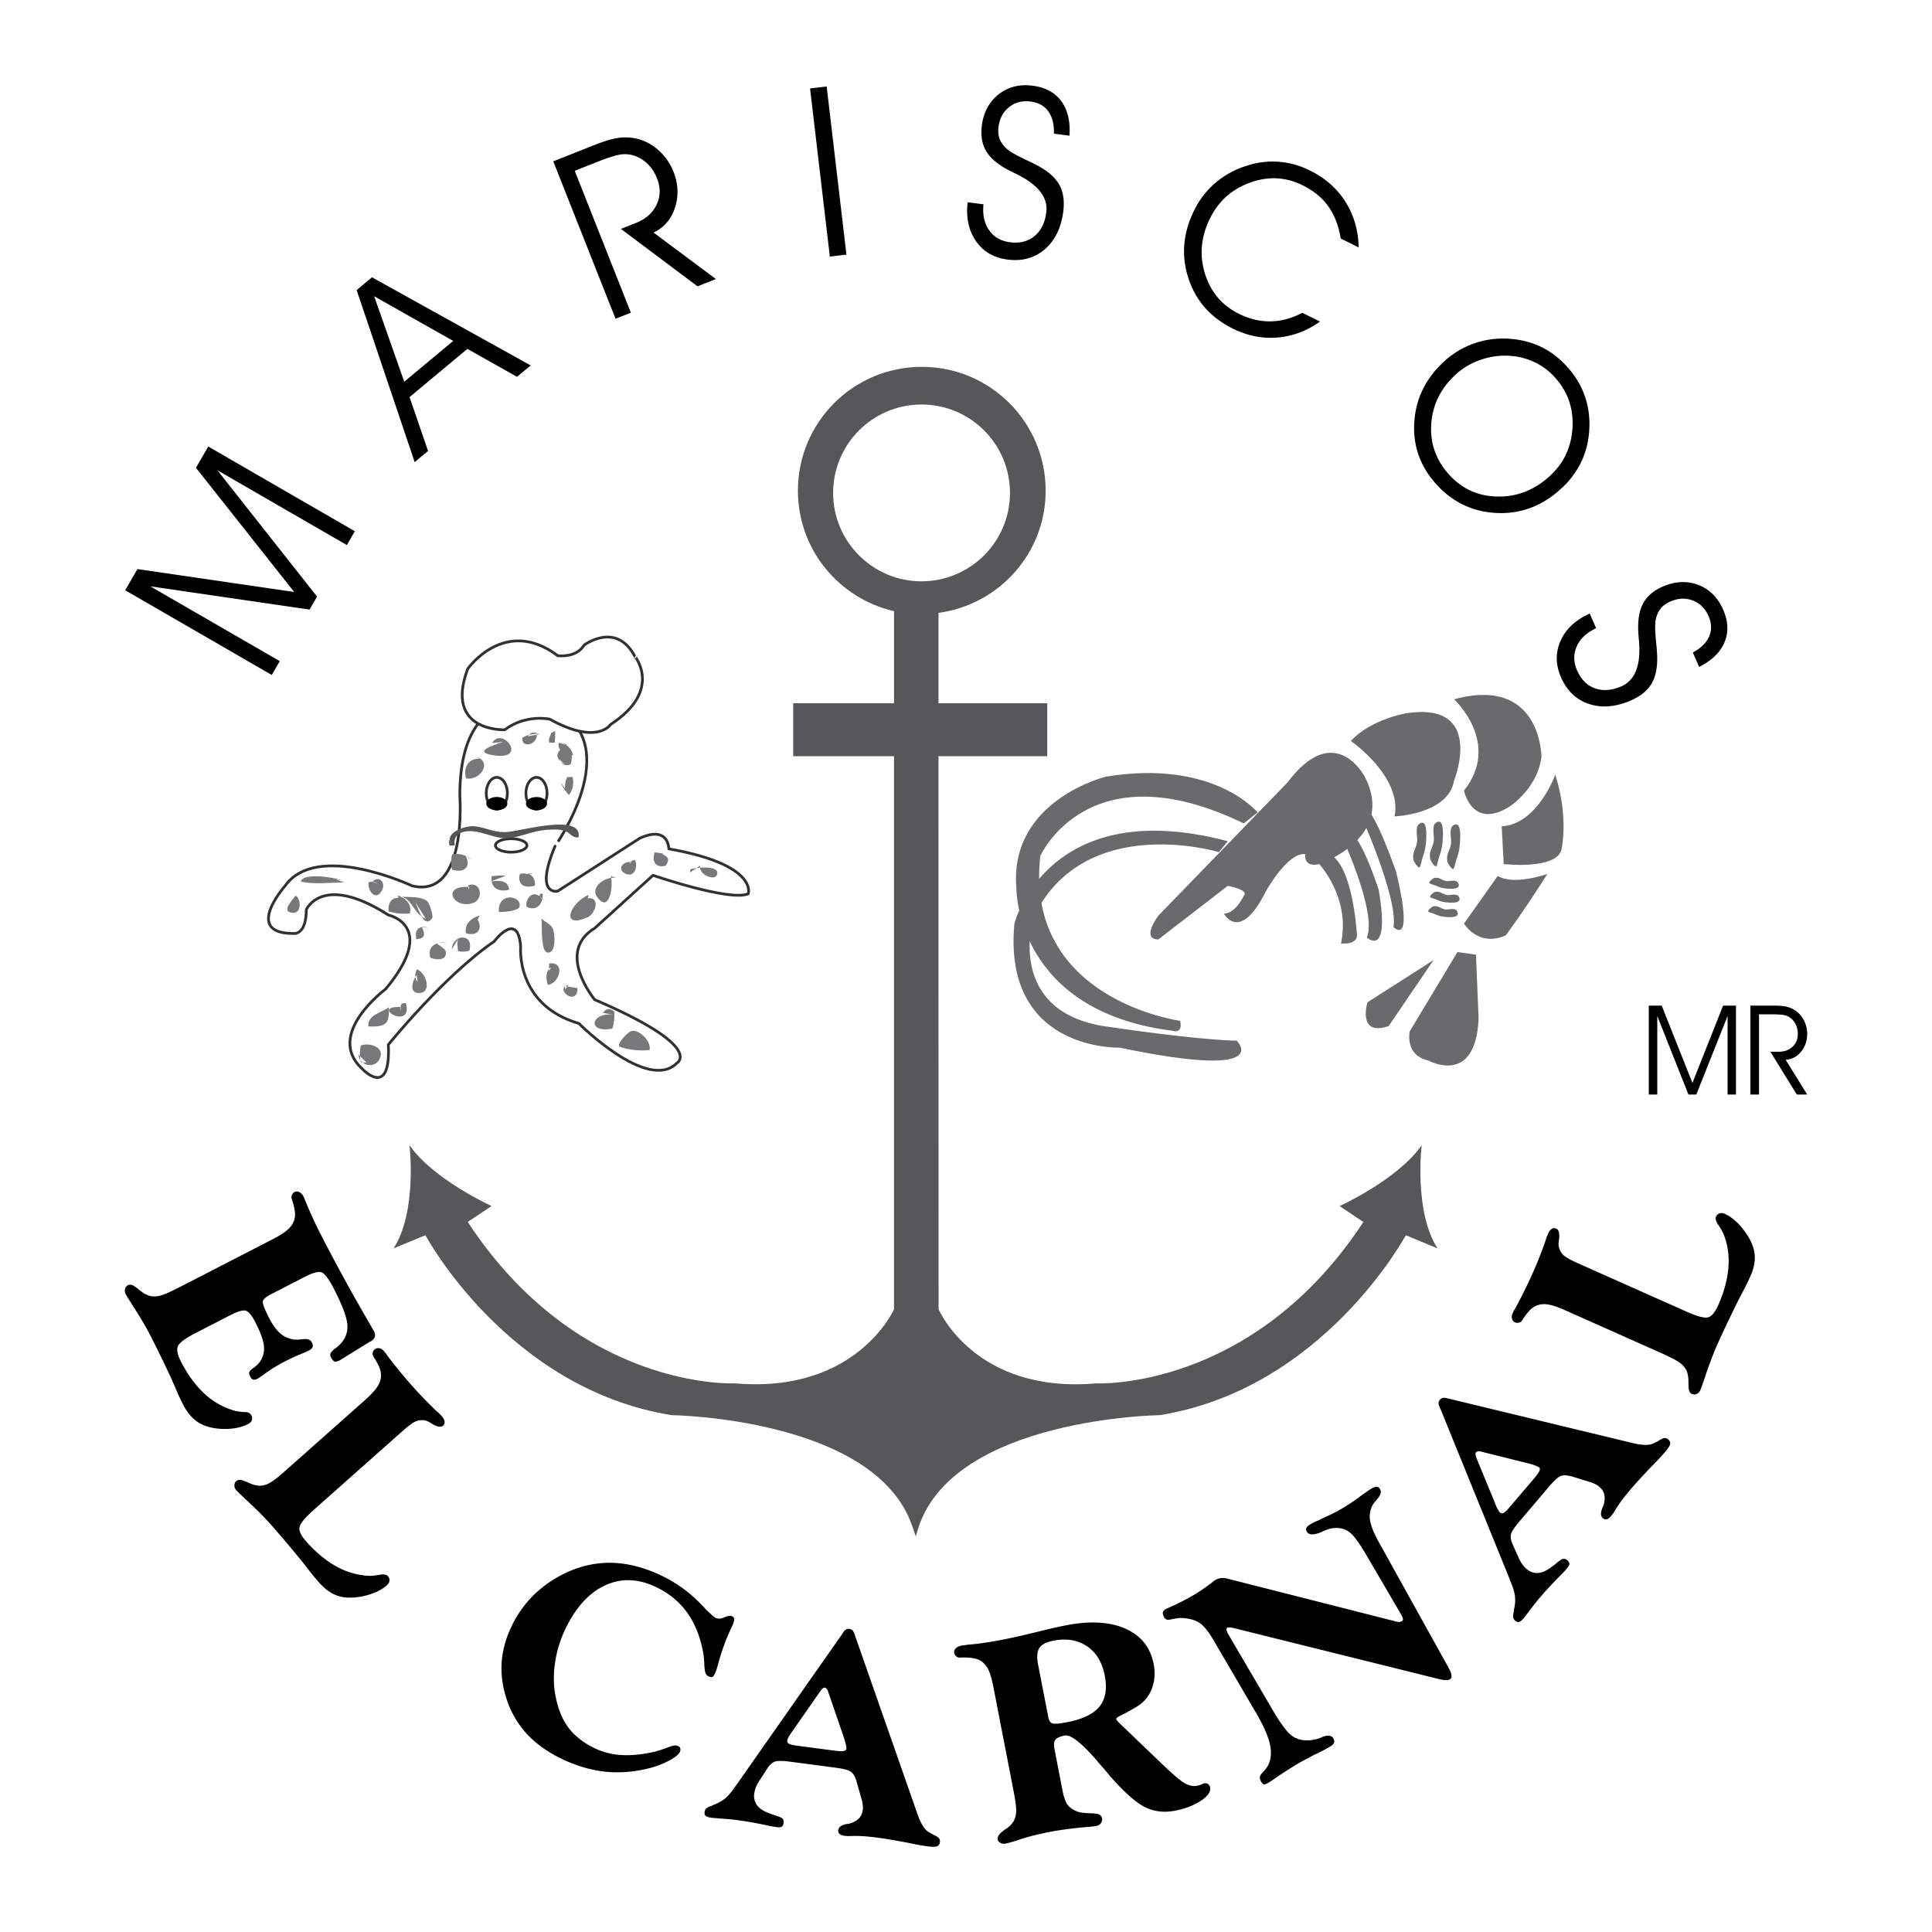 <svg xmlns="http://www.w3.org/2000/svg" width="2500" height="2500" viewBox="0 0 192.756 192.756"><g fill-rule="evenodd" clip-rule="evenodd"><path fill="#fff" d="M0 0h192.756v192.756H0V0z"/><path d="M91.941 40.357c-4.868 0-8.82 3.951-8.82 8.818 0 4.871 3.952 8.822 8.82 8.822 4.873 0 8.825-3.951 8.825-8.822 0-4.867-3.952-8.818-8.825-8.818zm-.917 111.92c-3.704-10.826-24.035-11.088-24.035-11.088-16.367-2.643-24.546-17.953-24.546-17.953l-3.174 1.316c2.377-3.691 1.587-10.293 1.587-10.293 2.377 3.428 8.186 6.07 8.186 6.07l-2.376 1.584c11.088 16.9 26.658 16.105 26.658 16.105 12.149 1.055 15.873-7.391 15.873-7.391V75.448H79.139v-5.284h10.058v-9.188c-5.487-1.258-9.589-6.148-9.589-12.021 0-6.827 5.531-12.355 12.358-12.355 6.828 0 12.359 5.528 12.359 12.355 0 6.262-4.664 11.373-10.69 12.191v9.018h10.848v5.284H93.634l.007 55.166s3.578 8.461 15.72 7.406c0 0 15.578.795 26.664-16.105l-2.369-1.584s5.803-2.643 8.186-6.07c0 0-.797 6.602 1.58 10.293l-3.166-1.316s-8.18 15.311-24.553 17.953c0 0-20.33.262-24.028 11.088l-.31 1.004-.341-1.006z" fill="#575759"/><path d="M138.543 102.375l4.488-6.594-6.6 4.219c.001 0-1.062 3.434 2.112 2.375zM145.408 94.988l-4.762 7.918s-.518 2.375 1.854 2.9c0 0 4.754 2.641 5.02-4.223l-.266-6.334-1.846-.261zM146.064 92.146s1.385 2.374 4.154 1.189c0 0 1.789-2.377 4.16-6.139 0 0-3.363 1.186-4.951.197l-3.363 4.753zM149.826 82.443l.197 3.764s5.15.588 5.752-1.384c0 0 .783-3.177-.602-7.529.001 0-1.78 4.953-5.347 5.149zM146.064 78.878s.791 3.96 4.559 1.586c0 0 2.77-1.783 3.168-4.953 0 0 0-8.117-8.719-5.743 0 0 4.754 4.359.992 9.11z" fill="#696a6c"/><path d="M145.072 77.888s3.168-7.918-4.754-6.729c0 0-3.559.591-5.543 2.769 0 0 5.152 3.562 4.361 7.525.001.001 5.343-.196 5.936-3.565zM131.613 86.207s7.719-2.576 4.547-8.717c0 0-2.967-5.74-7.719.591L115.57 91.353s-1.783 2.374 0 2.374l6.928-5.345s2.182.395 1.588.986c0 0-.797 1.783-1.98 1.783 0 0 1.582 2.974 4.16-2.171 0 0 2.176-3.964 3.957-3.764 0-.001-.203 1.383 1.39.991z" fill="#696a6c"/><path d="M131.613 86.207s3.162 3.363 2.176 7.918c0 0 1.781.199 1.58-.992 0 0-.393-6.926-2.77-7.917l-.986.991zM134.383 84.624s2.965 6.729 1.979 8.907c0 0 2.371 2.181 1.189-4.754 0 0-1.189-3.762-2.385-5.342l-.783 1.189zM136.305 82.579s3.18 7.343 2.719 9.903c0 0 2.111 2.244.271-5.487 0 0-1.422-4.144-2.535-5.829l-.455 1.413zM142.24 84.349c.039-.379.309-2.804-.631-2.156-.475.316-.146 1.325-.229 1.837-.113.724-.512.985-.348 1.811.02.083.525.993.658.594.119-.357.164-.667.289-1.011.115-.336.216-.724.261-1.075zM143.896 84.245c.045-.382.316-2.804-.633-2.162-.467.322-.131 1.324-.215 1.843-.119.721-.518.98-.346 1.805.012.08.523.999.65.594.113-.354.17-.667.289-1.008a5.05 5.05 0 0 0 .255-1.072zM145.617 84.517c.043-.386.322-2.807-.627-2.162-.475.316-.145 1.321-.227 1.833-.109.729-.52.989-.342 1.811.012.082.518.996.65.592.115-.351.172-.664.291-1.009.115-.329.222-.721.255-1.065zM144.049 88.616c.246.038 1.857.266 1.428-.528-.209-.397-.879-.119-1.213-.189-.48-.092-.664-.433-1.207-.288-.045.01-.658.437-.387.547.229.098.443.136.664.24s.475.183.715.218zM144.117 90.004c.254.038 1.859.265 1.436-.528-.207-.393-.885-.114-1.219-.187-.48-.092-.658-.43-1.201-.288-.051.016-.658.442-.393.547.234.098.443.142.67.24.215.105.475.187.707.216zM143.941 91.445c.252.038 1.859.266 1.436-.534-.215-.392-.885-.114-1.221-.183-.486-.089-.658-.436-1.201-.288-.057.012-.658.442-.393.55.234.092.438.136.664.243.221.095.475.177.715.212zM121.607 85.015s-13.465-4.058-18.51 6.541c0 0-2.775 9.103 6.828 10.788 0 0 9.014 1.383 13.465 1.484 0 0 3.963 3.957-11.684.693 0 0-11.682.398-10.5-12.375 0 0 3.275-12.971 21.291-8.218l-.89 1.087z" fill="#696a6c"/><path d="M117.744 101.848s-15.545-2.08-13.957-16.434c0 0 4.754-10.794 20.299-3.265l1.383-1.094s-4.355-5.348-15.145-3.565c0 0-9.711 2.374-8.914 11.189 0 0-.102 12.174 15.545 14.157 0 0 1.092.398.789-.988z" fill="#696a6c"/><path d="M55.377 70.694s-9.501-3.963-9.501 8.714c0 0 .79 10.291-4.754 8.974 0 0-9.508-4.485-12.675 0 0 0-4.223 4.75.791 4.75 0 0 1.321.269 1.321-2.371 0 0 1.586-3.698 8.186.528 0 0 5.014 1.056-.272 7.394 0 0-6.068 4.484-2.37 7.92 0 0 2.907 3.164 2.642-2.377 0 0 5.544-6.869 10.557-10.297 0 0 2.377-3.167 2.643.527 0 0-.531 5.809 5.81 7.655 0 0 6.865 6.869 9.767 3.961 0 0 2.909-1.58-8.187-6.334 0 0-3.957-4.75 0-7.13l5.816-5.279s7.655 2.636 9.501 1.846c0 0 1.056-2.898-7.921-4.485 0 0 0-2.38-2.902-1.059l-8.186 5.278s-2.377.534-.265-4.485c-.001.001 7.129-10.031-.001-13.73z" fill="#fff" stroke="#323132" stroke-width=".275" stroke-linecap="round" stroke-linejoin="round" stroke-miterlimit="2.613"/><path d="M60.92 72.281s-1.321 2.112-6.075-.531c0 0-2.377-.528-4.482 1.059 0 0-6.075.265-3.698-6.078 0 0 3.698-5.278 8.977-1.315 0 0 1.846.263 2.636-1.055 0 0 3.168-2.377 5.02 1.055-.001 0 2.908 3.43-2.378 6.865zM50.623 79.143c0 .876-.474 1.581-1.055 1.581-.582 0-1.056-.705-1.056-1.581 0-.875.474-1.583 1.056-1.583.58 0 1.055.708 1.055 1.583zM54.581 79.143c0 .876-.469 1.583-1.05 1.583-.582 0-1.062-.708-1.062-1.583s.48-1.583 1.062-1.583c.581 0 1.05.708 1.05 1.583z" fill="#fff" stroke="#323132" stroke-width=".275" stroke-linecap="round" stroke-linejoin="round" stroke-miterlimit="2.613"/><path d="M50.623 80.177c0 .366-.474.663-1.055.663-.582 0-1.056-.297-1.056-.663 0-.364.474-.665 1.056-.665.58 0 1.055.301 1.055.665zM54.581 80.177c0 .366-.469.663-1.05.663-.582 0-1.062-.297-1.062-.663 0-.364.48-.658 1.062-.658.581 0 1.05.294 1.05.658z"/><path d="M52.57 84.346c0 .376-.701.676-1.574.676-.866 0-1.567-.3-1.567-.676 0-.37.701-.67 1.567-.67.873 0 1.574.3 1.574.67z" fill="#fff" stroke="#323132" stroke-width=".275" stroke-linecap="round" stroke-linejoin="round" stroke-miterlimit="2.613"/><path d="M45.047 84.235c-.797-1.179 1.396-1.861 2.244-1.799 1.131.092 2.093.689 3.364.569 1.497-.136 7.497-1.878 7.061.541-.677.05-.785-.437-1.328-.632-.5-.18-1.03-.161-1.574-.139-1.296.057-2.289.49-3.502.765-1.429.319-2.428-.307-3.793-.562-.885-.167-2.384-.022-2.149 1.356a1.25 1.25 0 0 1-.531 0c-.019-.18-.038-.37-.019-.55l.227.451z" fill="#555557"/><path d="M69.853 86.369c-.19.907 1.491 1.574 1.688.879.303-1.046-2.409-.626-2.662-.522-.013.102-.025.212-.037.316l1.011-.673zM38.763 100.51c-.733.557-2.092.727-2.01 1.893 2.118.111 2.092-.537 2.01-2.227v.334zM44.598 94.001c-1.163 0-1.953.379-1.669 1.555.562.203 1.619.338 1.562-.55-.025-.389-.658-.604-.905-.895l1.012-.11zM41.57 97.254c-.411.572-.847 1.912.335 1.811 1.226-.107.563-2.098-.323-2.348-.183.434-.252.936.095 1.215l-.107-.678zM42.468 91.647c-1.29-.449-1.315-2.283-2.914-2.254.903.203 2.509-.092 3.142.604.126.133.575 1.409.417 1.622-.879 1.2-1.46-1.35-1.771-1.774l1.126 1.802zM34.047 87.829c-.746-.315-3.787-.771-4.039.117 1.296.325 2.939.088 4.336.107-.328-.12-.657-.253-.973-.338l.676.114zM29.439 89.397c-.126.293-1.536 1.599-.215 1.675.873.05.797-1.318.335-1.675h-.12zM46.842 88.502c-2.902-.233-1.618 2.282.373 1.577 1.056-.373.79-2.181-.468-1.76-.025.136-.019.262-.019.411l.114-.228zM54.024 91.754c.076.379-.102 3.116.557 3.268.948.207.796-1.959.556-2.411-.228-.43-.777-.629-1.112-.964v.107h-.001zM58.739 89.286c-1.794.695-2.952 3.47-.126 2.234.829-.37 1.303-2.054.019-1.896l.107-.338zM62.785 86.144c.152-.186.285-.348.569-.334.31.663-.05 1.779-.941 1.358-.942-.455-.196-1.321.594-1.138l-.222.114zM56.723 98.262c-1.511.348.859 2.252.897.332-.378-.102-.821-.113-1.232-.209a1.4 1.4 0 0 0 0 .33l.335-.453zM64.808 104.762c.17-.822-.865-1.953-1.713-1.91-.455.025-1.682 1.432-1.245 1.59.904.32 2.004.419 2.958.32zM49.769 90.967c.007.057 1.891.006 2.055-.506.335-1.045-2.169-1.573-2.055.506zM55.825 74.13c.658-.028 1.226.611 1.34 1.217-.715.142-1.523-.471-1.441-1.198a1 1 0 0 1 .885.209l-.784-.228zM53.916 73.233c-.632-.066-1.233.038-1.788.363-.165 1.1 1.547.784 1.441-.455-.417-.136-.688-.02-.886.319l1.233-.227zM50.205 74.019c-.916.304-3.23 1.024-.854 1.351 3.357.464.766-2.946-.259-1.24l1.113-.111zM37.751 88.186c-.34-.146-.55-.288-.96-.174-.177.73.606 1.874 1.22.977.632-.923-.241-1.72-.854-1.002l.594.199zM47.854 91.353c-.86.225-1.517.834-1.372 1.754 1.227.367 1.681-.499 1.169-1.355l.203-.399zM48.839 87.987c.917-.203 1.865-.18 1.954.768-1.037.304-1.921-.195-1.726-1.339.392-.026.967-.126 1.358-.022l-1.586.593zM55.971 78.081c.095.376.493.923.802 1.23.354-.446.512-1.147.354-1.787-.145 0-.392.016-.531.003-.208.392-.214.708-.227 1.153l-.398-.599zM54.979 73.137c-.057.352-.31.521-.171.961.19.003.354.006.537 0 .038-.376.057-.778.033-1.164l-.399.203zM54.384 89.965c-1.436-1.871-2.181.386-1.751.553.954.379 1.536-.36 1.523-1.321-.335-.161-.246.161-.366.171l.594.597zM54.979 96.502c-.487.303-.563 1.023-.323 1.758 1.151-.115 1.808-2.346.151-2.135-.043.266-.019.506-.024.771l.196-.394zM45.673 93.727c-.082.334-.007.831.026 1.162.36.099.815.054 1.131-.047.505-1.779-1.713-1.656-1.751-.126l.594-.989zM42.702 92.539c-.961-.208-1.36.24-1.158 1.16.917-.063.86-.515.569-1.16h.589z" fill="#76787a"/><path d="M39.933 100.463c-3.123-.061 1.328 2.414.563-.371-.676-.062-.443.301-.563.762v-.391zM35.768 105.217c.05 1.037 1.448 1.424 1.998.609.878-1.293-.86-1.852-1.764-1.523-.121.436-.114 1.236 0 1.672.202.055.36.014.562.029l-.796-.787zM61.319 101.252c-2.371-.369-2.832 1.877-.229 1.373.165-.424.254-1.293.19-1.73-.657-.416-.834-.186-1.15.162l1.189.195zM61.515 87.588c-.974-.225-2.724.86-1.915 1.938 1.29 1.726 1.618-1.473 1.321-2.133l.594.195zM39.737 89.57c-.758.028-1.036.569-.974 1.369.676.189 1.378.281 2.124.189.222-.869-.328-1.466-1.15-1.76v.202zM47.057 85.806c-.568-.509-1.207-.705-1.953-.56-.115.373-.115 1.144 0 1.517 1.169.37 1.934-.256 1.358-1.35l.595.393zM47.854 75.707c-1.132-.069-1.663.892-1.359 1.957 1.491.256 2.661-1.741.96-2.152l.399.195zM56.369 76.305c-2.257-1.321 1.352-2.898.569-.035-.765.221-.898-.108-1.169-.563l.6.598zM51.811 87.196c.961-.252 1.631.203 1.555 1.16-.999.301-1.751-.044-1.516-1.131.378-.035.973-.139 1.352-.029h-1.391zM66.262 85.215c-.247-.114-.702-.139-.955-.174-.285.955.114 1.593 1.125 1.328.429-.688.214-.879-.361-1.153h.191v-.001z" fill="#76787a"/><path d="M27.113 67.34l-14.621-8.449 1.219-2.114 15.64 2.285-9.799-12.39 1.227-2.122L35.4 53l-.796 1.38-12.915-7.464 9.944 12.61-.746 1.291-15.892-2.319 12.921 7.464-.803 1.378zM40.331 38.084l-3.002-8.531 7.889 4.459-4.887 4.072zm.531 1.537l5.772-4.813 4.949 2.786 1.365-1.136-15.835-8.792-1.53 1.277 5.791 17.165 1.333-1.114-1.845-5.373zM57.343 17.043l5.6 14.155-1.53.604L55.2 16.097l4.217-1.67c.929-.367 1.7-.591 2.319-.673a4.9 4.9 0 0 1 1.814.088 4.908 4.908 0 0 1 2.175 1.173 5.573 5.573 0 0 1 1.467 2.115c.48 1.215.53 2.405.158 3.568-.373 1.163-1.087 1.999-2.143 2.506l6.22 4.637-1.833.726-7.643-5.73 1.485-.588c.993-.394 1.682-1.004 2.074-1.832.392-.827.404-1.698.043-2.609a4.105 4.105 0 0 0-.878-1.396 3.606 3.606 0 0 0-1.315-.851 2.918 2.918 0 0 0-1.354-.158c-.48.054-1.283.302-2.396.741l-2.267.899zM84.449 25.404l-1.656.196-1.972-16.776 1.656-.195 1.972 16.775zM96.542 20.182l1.581.202c-.107 1.036.082 1.898.562 2.583s1.17 1.084 2.08 1.201c.979.127 1.795-.077 2.445-.611s1.043-1.321 1.176-2.362c.195-1.515-.834-2.811-3.09-3.887l-.398-.191c-1.178-.582-1.992-1.229-2.453-1.947-.455-.72-.619-1.6-.488-2.643.172-1.334.734-2.372 1.676-3.117.949-.743 2.08-1.029 3.4-.858 1.266.163 2.215.679 2.859 1.55.637.873.904 2.017.809 3.435l-1.555-.201c.031-.924-.152-1.665-.551-2.22-.398-.556-.986-.883-1.764-.985-.834-.107-1.549.077-2.145.549-.6.473-.953 1.127-1.061 1.963-.057.438-.025.827.09 1.165.119.338.334.66.65.966.316.306.955.684 1.914 1.134.557.26.975.465 1.26.619 1.035.56 1.756 1.201 2.154 1.917.393.717.525 1.607.387 2.67-.209 1.623-.822 2.875-1.834 3.75-1.018.877-2.256 1.222-3.723 1.032-1.373-.175-2.422-.788-3.148-1.836-.731-1.051-1.009-2.343-.833-3.878zM133.764 23.794c-.209-1.278-.627-2.346-1.24-3.208-.619-.86-1.465-1.557-2.541-2.091-1.682-.839-3.426-.933-5.246-.281-1.814.65-3.148 1.833-4.002 3.55-.91 1.828-1.088 3.663-.525 5.508.564 1.843 1.695 3.188 3.389 4.031 1.045.52 2.1.773 3.162.759 1.061-.016 2.117-.301 3.166-.855l1.771.88c-1.334.939-2.758 1.47-4.268 1.591-1.512.122-2.99-.178-4.438-.898-2.227-1.107-3.699-2.788-4.432-5.042-.727-2.255-.531-4.517.6-6.785a8.483 8.483 0 0 1 2.1-2.708 8.859 8.859 0 0 1 3.047-1.684 8.298 8.298 0 0 1 3.236-.425 8.431 8.431 0 0 1 3.191.897c1.506.748 2.674 1.79 3.516 3.12.834 1.333 1.271 2.842 1.303 4.532l-1.789-.891zM147.994 35.812a7.228 7.228 0 0 1 3.115-.264c.797.108 1.537.34 2.219.698a6.554 6.554 0 0 1 1.809 1.408c1.283 1.422 1.865 3.104 1.75 5.044-.119 1.941-.885 3.553-2.307 4.836-1.529 1.377-3.256 2.046-5.184 2.006-1.934-.038-3.539-.769-4.824-2.193-1.32-1.458-1.908-3.149-1.775-5.075.139-1.924.967-3.576 2.496-4.954.76-.689 1.664-1.19 2.701-1.506zm-6.885 6.262c-.166 2.364.568 4.447 2.199 6.249.848.942 1.814 1.653 2.895 2.136 1.082.483 2.258.727 3.535.731a8.38 8.38 0 0 0 3.143-.589c.992-.395 1.934-.994 2.818-1.797a8.73 8.73 0 0 0 2.074-2.744c.48-1.02.744-2.13.797-3.333.049-1.168-.109-2.265-.482-3.292-.367-1.025-.947-1.977-1.744-2.855-.777-.859-1.65-1.522-2.617-1.985-.973-.463-2.035-.729-3.191-.8a8.76 8.76 0 0 0-3.439.46 8.573 8.573 0 0 0-2.953 1.75c-1.865 1.682-2.876 3.706-3.035 6.069zM158.607 61.215l.639 1.462c-.949.442-1.588 1.046-1.928 1.808-.35.761-.336 1.562.031 2.402.391.904.984 1.5 1.775 1.786.791.287 1.67.221 2.637-.196 1.396-.608 1.984-2.157 1.75-4.648a17.645 17.645 0 0 1-.037-.439c-.107-1.309.031-2.343.418-3.104.379-.76 1.055-1.352 2.016-1.769 1.238-.535 2.416-.587 3.533-.158 1.127.432 1.955 1.26 2.484 2.483.508 1.168.551 2.249.127 3.245-.424.994-1.264 1.814-2.535 2.456l-.619-1.438c.809-.446 1.354-.981 1.625-1.609.271-.626.252-1.301-.057-2.02-.336-.771-.861-1.291-1.574-1.563-.709-.271-1.455-.24-2.227.095-.404.175-.719.4-.953.675-.234.273-.398.625-.5 1.049-.102.432-.096 1.175.006 2.23.064.607.102 1.072.115 1.396.051 1.18-.133 2.123-.545 2.831-.41.708-1.111 1.275-2.092 1.702-1.506.651-2.889.766-4.166.342-1.27-.422-2.201-1.313-2.795-2.669-.543-1.264-.555-2.479-.031-3.646.526-1.165 1.493-2.066 2.903-2.703zM17.928 128.416l9.287-4.781c.752-.387 1.283-.74 1.605-1.061.322-.322.519-.686.588-1.09.038-.201.038-.408.012-.613a5.97 5.97 0 0 0-.202-.9c-.007-.041-.025-.086-.044-.139a3.312 3.312 0 0 1-.088-.295.559.559 0 0 1 .057-.338.516.516 0 0 1 .727-.262c.165.082.303.234.423.461.025.055.051.107.069.158.026.053.045.113.07.184.259.631.519 1.227.778 1.785.252.561.524 1.123.821 1.693a186.134 186.134 0 0 0 4.805 8.77l.069.104c.075.152.165.311.26.475.094.164.151.252.158.271.19.385.095.701-.265.949l-.013.006-.126.062-2.415 1.486c-.019.025-.05.043-.076.066a1.103 1.103 0 0 1-.127.072c-.062.035-.145.082-.233.139s-.152.096-.178.107c-.221.113-.392.148-.512.107-.12-.045-.233-.176-.354-.404-.076-.145-.095-.277-.051-.393.038-.109.189-.275.449-.486.006-.006.019-.012.025-.016a3.34 3.34 0 0 0 .505-.434c.531-.559.765-1.217.702-1.973-.07-.752-.512-1.928-1.334-3.527-.506-.984-.917-1.535-1.233-1.652s-.873.029-1.675.443l-3.344 1.723c-.537.273-.815.523-.847.746-.032.221.183.777.645 1.664.348.68.72 1.189 1.119 1.527.398.336.853.531 1.384.596.165.018.405.012.708-.02.051 0 .089-.008.12-.01l.044-.01c.449-.045.74.057.866.312.102.193.126.352.076.479-.05.129-.17.246-.373.35a13.788 13.788 0 0 1-.91.394c-.323.133-.607.26-.848.377-.24.117-.468.23-.688.344a15.83 15.83 0 0 0-1.119.639c-.354.223-.695.463-1.024.711a.877.877 0 0 1-.146.092c-.177.127-.29.203-.335.229-.202.102-.36.139-.474.109-.113-.027-.209-.125-.297-.293-.094-.184-.126-.334-.094-.455.031-.119.177-.266.448-.443.032-.023.076-.062.139-.104.208-.176.354-.322.436-.434.348-.49.493-1.023.437-1.607-.057-.586-.348-1.391-.879-2.424-.329-.633-.632-1-.91-1.104-.278-.105-.821.053-1.637.473l-3.376 1.736c-1.056.543-1.65.988-1.789 1.334-.139.348-.038.846.303 1.51.651 1.275 1.404 2.314 2.257 3.127a7.358 7.358 0 0 0 2.883 1.723c.221.082.524.139.897.176.069.014.12.02.17.02.259-.006.449.02.562.076a.594.594 0 0 1 .272.275.583.583 0 0 1 .038.477c-.063.152-.19.277-.392.383a4.528 4.528 0 0 1-1.283.402 6.556 6.556 0 0 1-1.549.057c-.892-.07-1.618-.299-2.187-.678-.562-.379-1.049-.957-1.441-1.729a31.645 31.645 0 0 1-.379-.766 24.63 24.63 0 0 1-.436-1.002c-.077-.17-.196-.436-.354-.803a120.917 120.917 0 0 0-2.067-4.26c-.455-.893-1.062-1.916-1.813-3.078a3.012 3.012 0 0 1-.121-.197l-.335-.527a4.588 4.588 0 0 1-.24-.42.649.649 0 0 1-.05-.488c.044-.174.133-.297.271-.365a.528.528 0 0 1 .412-.031c.145.047.373.195.676.441.241.203.449.348.62.443.177.094.348.164.506.209.316.082.67.068 1.056-.039.391-.105 1.023-.386 1.908-.841zM28.592 146.631l7.839-6.959c.619-.553 1.049-1.025 1.277-1.412.233-.391.328-.781.296-1.186a2.392 2.392 0 0 0-.133-.596 6.572 6.572 0 0 0-.417-.809.92.92 0 0 0-.076-.127c-.038-.043-.083-.125-.151-.246a.518.518 0 0 1-.038-.342.575.575 0 0 1 .183-.314.51.51 0 0 1 .455-.127c.177.027.341.133.505.316.044.049.095.107.139.17.052.057.095.123.146.189l.024.057a51.825 51.825 0 0 0 2.51 3.062 42.607 42.607 0 0 0 2.338 2.416c.069.062.121.109.165.143.069.062.132.119.189.182.063.064.132.141.215.23.177.201.278.377.297.541a.46.46 0 0 1-.164.428c-.184.16-.5.123-.955-.115a1.025 1.025 0 0 1-.083-.047 3.3 3.3 0 0 0-.455-.266 1.219 1.219 0 0 0-.349-.107 1.519 1.519 0 0 0-.903.111c-.285.129-.721.457-1.315.982l-8.85 7.857c-.885.787-1.353 1.367-1.403 1.732-.058.367.17.828.669 1.398.948 1.064 1.941 1.889 2.965 2.465a7.398 7.398 0 0 0 3.224.961c.292.018.645-.014 1.069-.09h.025l.063-.018c.405-.059.67-.014.796.133a.595.595 0 0 1 .17.467c-.019.164-.114.322-.278.475-.297.256-.67.486-1.132.684a6.636 6.636 0 0 1-1.517.436c-.879.15-1.632.119-2.27-.102-.633-.221-1.233-.65-1.802-1.289a29.733 29.733 0 0 1-.556-.65 27.46 27.46 0 0 1-.684-.867c-.107-.139-.291-.367-.543-.682a131.58 131.58 0 0 0-3.053-3.611c-.658-.738-1.499-1.58-2.522-2.521a1.593 1.593 0 0 1-.152-.152c-.171-.16-.329-.303-.462-.43s-.24-.24-.328-.342a.613.613 0 0 1-.171-.461c0-.176.057-.316.171-.418a.527.527 0 0 1 .392-.135c.151.008.398.088.746.244.278.133.519.221.714.271.196.049.373.074.538.074a2.05 2.05 0 0 0 .979-.297c.336-.181.891-.617 1.663-1.306zM51.04 162.252a11.114 11.114 0 0 1 2.219-3.127c.911-.887 1.985-1.627 3.231-2.221 1.51-.701 3.053-1.023 4.633-.98 1.574.051 3.205.479 4.887 1.283.803.387 1.555.842 2.257 1.365.708.525 1.429 1.191 2.167 2.006.311.297.525.498.646.605s.221.184.316.229a.783.783 0 0 0 .398.08c.14-.004.323-.061.544-.17l.013.008c.31-.127.538-.152.683-.082.146.068.221.184.214.34 0 .158-.095.438-.284.832a19.046 19.046 0 0 0-.733 1.748 21.953 21.953 0 0 0-.62 1.99c-.05.178-.095.322-.127.432-.038.105-.069.197-.107.271l-.057.125c-.096.193-.184.305-.272.33-.088.025-.208.002-.36-.072a.572.572 0 0 1-.292-.309c-.057-.141-.101-.41-.125-.809a19.791 19.791 0 0 0-.039-.684l-.056-.467c-.297-1.625-.829-2.984-1.606-4.068-.771-1.084-1.814-1.943-3.129-2.572-1.776-.85-3.47-.904-5.076-.158-1.606.742-2.927 2.197-3.963 4.359a11.761 11.761 0 0 0-1.031 3.389c-.17 1.186-.151 2.293.063 3.338.246 1.27.682 2.316 1.302 3.135.619.814 1.492 1.49 2.617 2.033a7.116 7.116 0 0 0 2.68.672c.968.055 2.055-.057 3.262-.328a12.007 12.007 0 0 0 1.157-.368c.361-.141.626-.227.79-.25a.81.81 0 0 1 .443.057.334.334 0 0 1 .189.238.515.515 0 0 1-.043.344c-.121.25-.469.531-1.044.844a8.733 8.733 0 0 1-1.991.77c-1.518.381-2.991.502-4.413.35-1.429-.152-2.87-.574-4.324-1.27-1.302-.627-2.384-1.373-3.242-2.234a9.4 9.4 0 0 1-2.018-3.039c-.543-1.359-.796-2.695-.765-4.014.039-1.314.374-2.633 1.006-3.951zM78.735 173.982c-.146-.076-.209-.182-.19-.314a.883.883 0 0 1 .089-.264c.05-.109.113-.223.189-.346l2.997-4.295c.101-.139.19-.24.259-.305.076-.062.146-.088.209-.082.069.01.133.051.196.127.062.076.113.17.145.291l1.587 4.621c.077.246.139.469.184.658.038.188.056.328.044.406-.019.123-.114.197-.285.225-.177.029-.462.016-.866-.037l-3.793-.5c-.367-.05-.621-.11-.765-.185zm-5.323 4.159a.114.114 0 0 0-.019.043c-.411.609-.777 1.035-1.099 1.289a4.154 4.154 0 0 1-1.176.625c-.038.025-.063.045-.083.051a.138.138 0 0 1-.05.025c-.254.078-.424.164-.519.254a.57.57 0 0 0-.171.359c-.019.174.019.303.121.385.101.086.291.146.562.184.063.008.177.02.335.031.165.01.291.02.385.033.058.01.152.018.273.023.613.039 1.112.09 1.511.141.417.057.833.119 1.264.189.429.068.903.164 1.422.271.24.051.468.098.683.139.215.045.41.08.581.102.266.035.449.025.556-.035.102-.057.171-.186.196-.389.025-.17-.012-.309-.107-.41-.094-.107-.348-.215-.752-.332a12.5 12.5 0 0 1-.822-.306c-.467-.197-.809-.455-1.017-.771a1.55 1.55 0 0 1-.235-1.1 2.768 2.768 0 0 1 .412-1.119l.873-1.359c.233-.359.479-.594.746-.695.259-.107.79-.107 1.586 0l4.571.604c.765.102 1.265.244 1.486.42.227.18.411.512.549.994l.538 1.914c.038.209.069.379.076.506.007.123.007.252-.012.383a1.46 1.46 0 0 1-.36.809c-.196.219-.487.387-.86.512a3.128 3.128 0 0 1-.285.064c-.057.008-.114.012-.164.016l-.034.009c-.455.113-.701.311-.739.582-.02.16.019.291.125.385.108.096.273.16.493.191.063.006.184.018.367.031.083 0 .151-.004.203-.006.455-.02.903-.014 1.352.018.45.031.917.084 1.404.146.392.051.802.113 1.227.189.424.068.979.17 1.674.297.367.082.721.152 1.062.215.335.062.664.113.986.158.469.061.785.061.948 0 .171-.057.272-.195.297-.42a.466.466 0 0 0-.101-.396c-.088-.105-.31-.24-.67-.398-.051-.037-.102-.072-.158-.105l-.184-.109c-.196-.098-.385-.299-.581-.604a5.597 5.597 0 0 1-.519-1.121l-6.278-17.941c-.081-.236-.158-.391-.234-.461a.536.536 0 0 0-.322-.139.496.496 0 0 0-.328.066c-.102.061-.208.18-.31.359L73.48 178.074c-.03.026-.056.047-.068.067zM103.691 164.426c.229-.354.703-.6 1.422-.738 1.303-.252 2.41-.064 3.338.559.924.627 1.512 1.59 1.764 2.9.26 1.32.09 2.35-.504 3.1-.602.748-1.67 1.271-3.207 1.57-.77.148-1.264.193-1.484.131-.215-.061-.361-.26-.424-.592l-1.018-5.24c-.152-.772-.113-1.339.113-1.69zm-2.306 16.279a2.241 2.241 0 0 1-.254.996 2.687 2.687 0 0 1-.354.445 2.99 2.99 0 0 1-.568.42l-.025.021c-.48.361-.695.664-.65.914.031.148.119.27.271.357s.316.113.486.082c.139-.025.303-.066.486-.117.184-.053.387-.109.613-.176a17.612 17.612 0 0 1 1.639-.498 30.076 30.076 0 0 1 1.711-.379c.955-.186 2.088-.34 3.396-.465.119-.002.207-.01.246-.016.215-.021.404-.037.574-.057.172-.016.316-.033.438-.057a.737.737 0 0 0 .436-.271.589.589 0 0 0 .119-.486.534.534 0 0 0-.289-.387c-.152-.076-.469-.113-.938-.119l-.049-.008c-.512-.012-.904-.068-1.176-.16-.43-.168-.754-.389-.969-.66-.213-.271-.391-.766-.529-1.48l-.785-4.07c-.094-.461-.062-.781.09-.967.15-.184.461-.322.922-.412.607-.119 1.713.756 3.312 2.617v.02c.277.307.512.572.701.793.189.225.367.439.531.643 1.41 1.598 2.568 2.623 3.471 3.072.904.447 1.902.564 2.99.354 1.029-.199 1.891-.531 2.586-.992.689-.465.998-.904.916-1.318a.537.537 0 0 0-.209-.352.495.495 0 0 0-.385-.066.952.952 0 0 0-.26.111c-.076.025-.152.051-.227.072-.07.021-.141.041-.197.055-.391.076-.789 0-1.207-.223-.416-.227-1.156-.846-2.213-1.857l-3.963-3.797a11.51 11.51 0 0 1-.531-.523c-.102-.105-.158-.189-.17-.25-.008-.051.037-.111.133-.184.094-.07.271-.168.543-.291a.824.824 0 0 1 .127-.057c.512-.279.941-.521 1.295-.74a3.487 3.487 0 0 0 1.449-1.764c.289-.752.354-1.572.182-2.455-.322-1.666-1.264-2.842-2.818-3.531-1.549-.689-3.527-.799-5.924-.334-.412.082-.834.17-1.283.271-.441.102-.896.211-1.359.328-.865.209-1.574.377-2.123.502a48.43 48.43 0 0 1-1.543.326c-.684.133-1.322.246-1.916.328-.6.09-1.117.146-1.561.172a5.172 5.172 0 0 1-.354.057 2.234 2.234 0 0 0-.234.031c-.285.051-.493.145-.626.281a.493.493 0 0 0-.151.471.552.552 0 0 0 .184.316.5.5 0 0 0 .322.139l.487-.016c.012.01.031.01.05.006.62.004 1.101.086 1.429.238.361.18.645.461.859.84s.404.998.57 1.854l1.998 10.303c.202 1.018.289 1.717.278 2.1zM121.076 163.643c-.506-.865-.967-1.441-1.379-1.713-.41-.275-.936-.438-1.58-.486a2.582 2.582 0 0 0-.498-.008c-.172.02-.373.053-.621.096-.277.07-.467.088-.574.062a.47.47 0 0 1-.271-.232c-.115-.197-.158-.361-.135-.486.025-.131.135-.254.33-.367.006-.004.068-.025.184-.074a2.04 2.04 0 0 0 .297-.139 21.773 21.773 0 0 0 2.212-1.127c.277-.166.549-.336.809-.506.254-.174.518-.361.777-.557.076-.047.184-.127.322-.24.133-.113.229-.184.279-.215.354-.205.713-.266 1.08-.178a.43.43 0 0 1 .057.002l.127.033 16.758 4.26c.121.039.229.055.336.055a.559.559 0 0 0 .277-.076c.088-.051.121-.135.102-.254-.02-.117-.127-.334-.311-.65l-3.451-5.896c-.639-1.082-1.162-1.777-1.586-2.094-.418-.312-.918-.445-1.48-.398a2.164 2.164 0 0 0-.586.105 6.132 6.132 0 0 0-.748.307l-.023.012c-.74.291-1.203.271-1.391-.051-.082-.145-.102-.271-.053-.381.045-.111.172-.232.387-.357.184-.109.336-.188.449-.24.107-.057.221-.105.34-.152.084-.037.203-.098.369-.184.795-.352 1.434-.67 1.92-.955.398-.232.777-.473 1.139-.717.359-.244.721-.508 1.08-.787.057-.031.127-.078.223-.145a7.09 7.09 0 0 1 .523-.355c.266-.156.463-.23.588-.221.133.006.246.092.336.254.158.258.057.588-.285.979l-.031.039a.739.739 0 0 1-.102.125c-.17.184-.277.332-.334.443a2.436 2.436 0 0 0-.229 1.615c.107.58.455 1.375 1.031 2.383l6.727 12.115c.201.367.322.65.346.848.025.199-.018.334-.145.404-.17.104-.461.113-.859.033l-.039-.008-.201-.041-20.438-5.08a3.309 3.309 0 0 0-.418-.076c-.127-.006-.215.004-.266.033-.076.049-.102.133-.068.256.023.123.113.305.252.539l4.312 7.361c.82 1.406 1.479 2.285 1.965 2.635.486.344 1.082.488 1.777.436.246-.025.48-.07.695-.125a2.77 2.77 0 0 0 .619-.238c.025-.004.043-.01.062-.016.475-.141.785-.09.936.145.113.193.152.354.107.477-.037.123-.164.25-.373.371-.201.119-.424.24-.65.365-.234.127-.57.293-1.006.494-.088.051-.316.17-.67.359-.359.188-.639.342-.84.459-.639.377-1.385.85-2.232 1.42a.57.57 0 0 1-.088.068c-.039.031-.088.07-.164.111-.285.189-.486.318-.607.389-.164.094-.291.135-.373.121-.088-.014-.184-.105-.277-.273-.102-.17-.141-.318-.127-.453.018-.135.133-.318.342-.545.006-.006.018-.012.037-.025.234-.266.398-.496.486-.689.266-.607.311-1.311.113-2.117-.188-.801-.645-1.814-1.359-3.033l-4.24-7.249zM150.035 150.928c-.139.078-.266.074-.367-.01a1.063 1.063 0 0 1-.17-.221 2.388 2.388 0 0 1-.184-.348l-1.992-4.844c-.062-.16-.1-.291-.107-.385-.012-.098 0-.17.039-.215a.334.334 0 0 1 .215-.102.842.842 0 0 1 .322.031l4.74 1.182c.254.064.475.133.652.203.184.07.309.127.373.18.088.08.1.199.031.363-.07.158-.24.396-.5.709l-2.484 2.914c-.234.279-.421.463-.568.543zm.606 6.726c.014.021.02.033.027.041.289.676.455 1.213.486 1.621.037.408 0 .85-.115 1.33.008.041.008.072 0 .088 0 .02 0 .041-.004.064-.07.252-.09.441-.064.568a.57.57 0 0 0 .209.338c.133.111.258.148.385.111.127-.041.279-.164.463-.373.037-.051.105-.139.201-.266.102-.133.176-.234.24-.303.037-.045.094-.121.164-.223.373-.49.684-.885.941-1.188.273-.32.551-.639.848-.961.291-.322.621-.67.998-1.051.172-.172.336-.338.488-.496.15-.156.285-.301.398-.432.17-.203.264-.367.271-.486.006-.121-.064-.244-.215-.377a.508.508 0 0 0-.41-.133c-.141.021-.367.174-.684.451-.014.016-.102.09-.271.213-.164.127-.311.23-.438.312-.416.287-.814.434-1.193.436-.381.008-.734-.127-1.051-.398a2.19 2.19 0 0 1-.41-.441 3.132 3.132 0 0 1-.311-.512l-.662-1.471c-.178-.393-.24-.723-.191-1.002.057-.277.342-.721.867-1.334l2.982-3.512c.508-.59.893-.932 1.164-1.02.271-.092.652-.064 1.131.076l1.898.586c.201.082.359.152.467.209.107.064.215.133.316.221.252.209.41.459.486.74.068.285.057.619-.037 1.006-.045.125-.076.215-.102.266a1.55 1.55 0 0 1-.076.148l-.006.035c-.152.445-.127.758.088.936.119.107.254.139.393.104s.277-.143.422-.312c.039-.045.115-.143.229-.291.045-.07.076-.127.102-.17.234-.393.486-.77.752-1.129.271-.357.568-.727.885-1.1.26-.301.531-.611.822-.928.291-.314.676-.732 1.156-1.244.273-.266.525-.525.758-.775.234-.25.457-.496.672-.748.303-.355.473-.619.518-.793.037-.174-.025-.332-.195-.479a.484.484 0 0 0-.393-.129c-.133.016-.367.135-.695.35a1.39 1.39 0 0 0-.17.074c-.064.027-.127.062-.197.098-.189.107-.461.158-.82.158a5.732 5.732 0 0 1-1.227-.172l-18.473-4.463c-.246-.057-.418-.076-.518-.053a.516.516 0 0 0-.285.195.51.51 0 0 0-.127.316c-.006.117.039.27.133.455l6.961 17.119c.007.046.015.077.019.1zM165.707 134.98l-9.578-4.268c-.758-.34-1.365-.533-1.814-.58a1.984 1.984 0 0 0-1.207.221 2.081 2.081 0 0 0-.48.367 7.881 7.881 0 0 0-.568.711.826.826 0 0 0-.076.123c-.033.051-.082.127-.164.234a.49.49 0 0 1-.299.176.54.54 0 0 1-.365-.033.518.518 0 0 1-.303-.363c-.045-.172-.02-.367.082-.59.031-.066.062-.133.094-.197a3.95 3.95 0 0 1 .121-.209l.037-.051a50.662 50.662 0 0 0 1.752-3.547c.416-.932.828-1.973 1.238-3.125.025-.09.051-.158.062-.209.025-.09.057-.172.09-.254.023-.082.068-.176.119-.289.107-.242.229-.406.367-.494s.291-.096.461-.021c.223.098.316.404.291.912-.008.033-.008.066-.012.098a2.904 2.904 0 0 0-.057.523c0 .139.018.258.049.359.082.316.24.576.475.781s.707.467 1.436.793l10.811 4.816c1.08.48 1.801.67 2.154.566s.689-.5.992-1.191c.582-1.303.924-2.541 1.023-3.715.102-1.172-.043-2.285-.453-3.334-.102-.271-.279-.582-.52-.939l-.012-.018c-.014-.018-.025-.035-.045-.055-.215-.342-.285-.6-.203-.777a.588.588 0 0 1 .355-.348c.158-.051.34-.031.543.061.359.156.721.406 1.094.746.367.338.707.736 1.018 1.197.506.74.783 1.441.848 2.111.062.67-.082 1.395-.43 2.174-.102.225-.223.484-.367.779-.139.291-.311.619-.506.979-.082.152-.215.41-.398.775-.84 1.703-1.518 3.125-2.021 4.27-.406.904-.83 2.018-1.266 3.338-.031.098-.057.164-.07.203-.074.221-.145.42-.209.594a3.787 3.787 0 0 1-.17.443.658.658 0 0 1-.348.346.535.535 0 0 1-.455.014.52.52 0 0 1-.283-.297c-.057-.143-.082-.404-.082-.781 0-.311-.014-.562-.051-.762a2.053 2.053 0 0 0-.152-.525 2.176 2.176 0 0 0-.67-.764c-.312-.227-.937-.55-1.878-.974zM164.498 109.205v-8.875h1.291l3.065 7.715 3.06-7.715h1.283v8.875h-.834v-7.84l-3.123 7.84h-.783l-3.111-7.84v7.84h-.848zM175.498 101.201v8.004h-.859v-8.875h2.383c.525 0 .943.041 1.264.115.316.084.607.213.867.396.354.25.639.578.84.996.209.414.311.854.311 1.314 0 .689-.209 1.283-.613 1.775-.412.5-.924.77-1.535.812l2.148 3.465h-1.037l-2.637-4.273h.842c.562 0 1.018-.164 1.365-.496.354-.328.531-.752.531-1.268 0-.312-.057-.598-.164-.857a1.91 1.91 0 0 0-.475-.67c-.178-.158-.387-.271-.633-.338s-.682-.102-1.314-.102h-1.284v.002z"/></g></svg>
